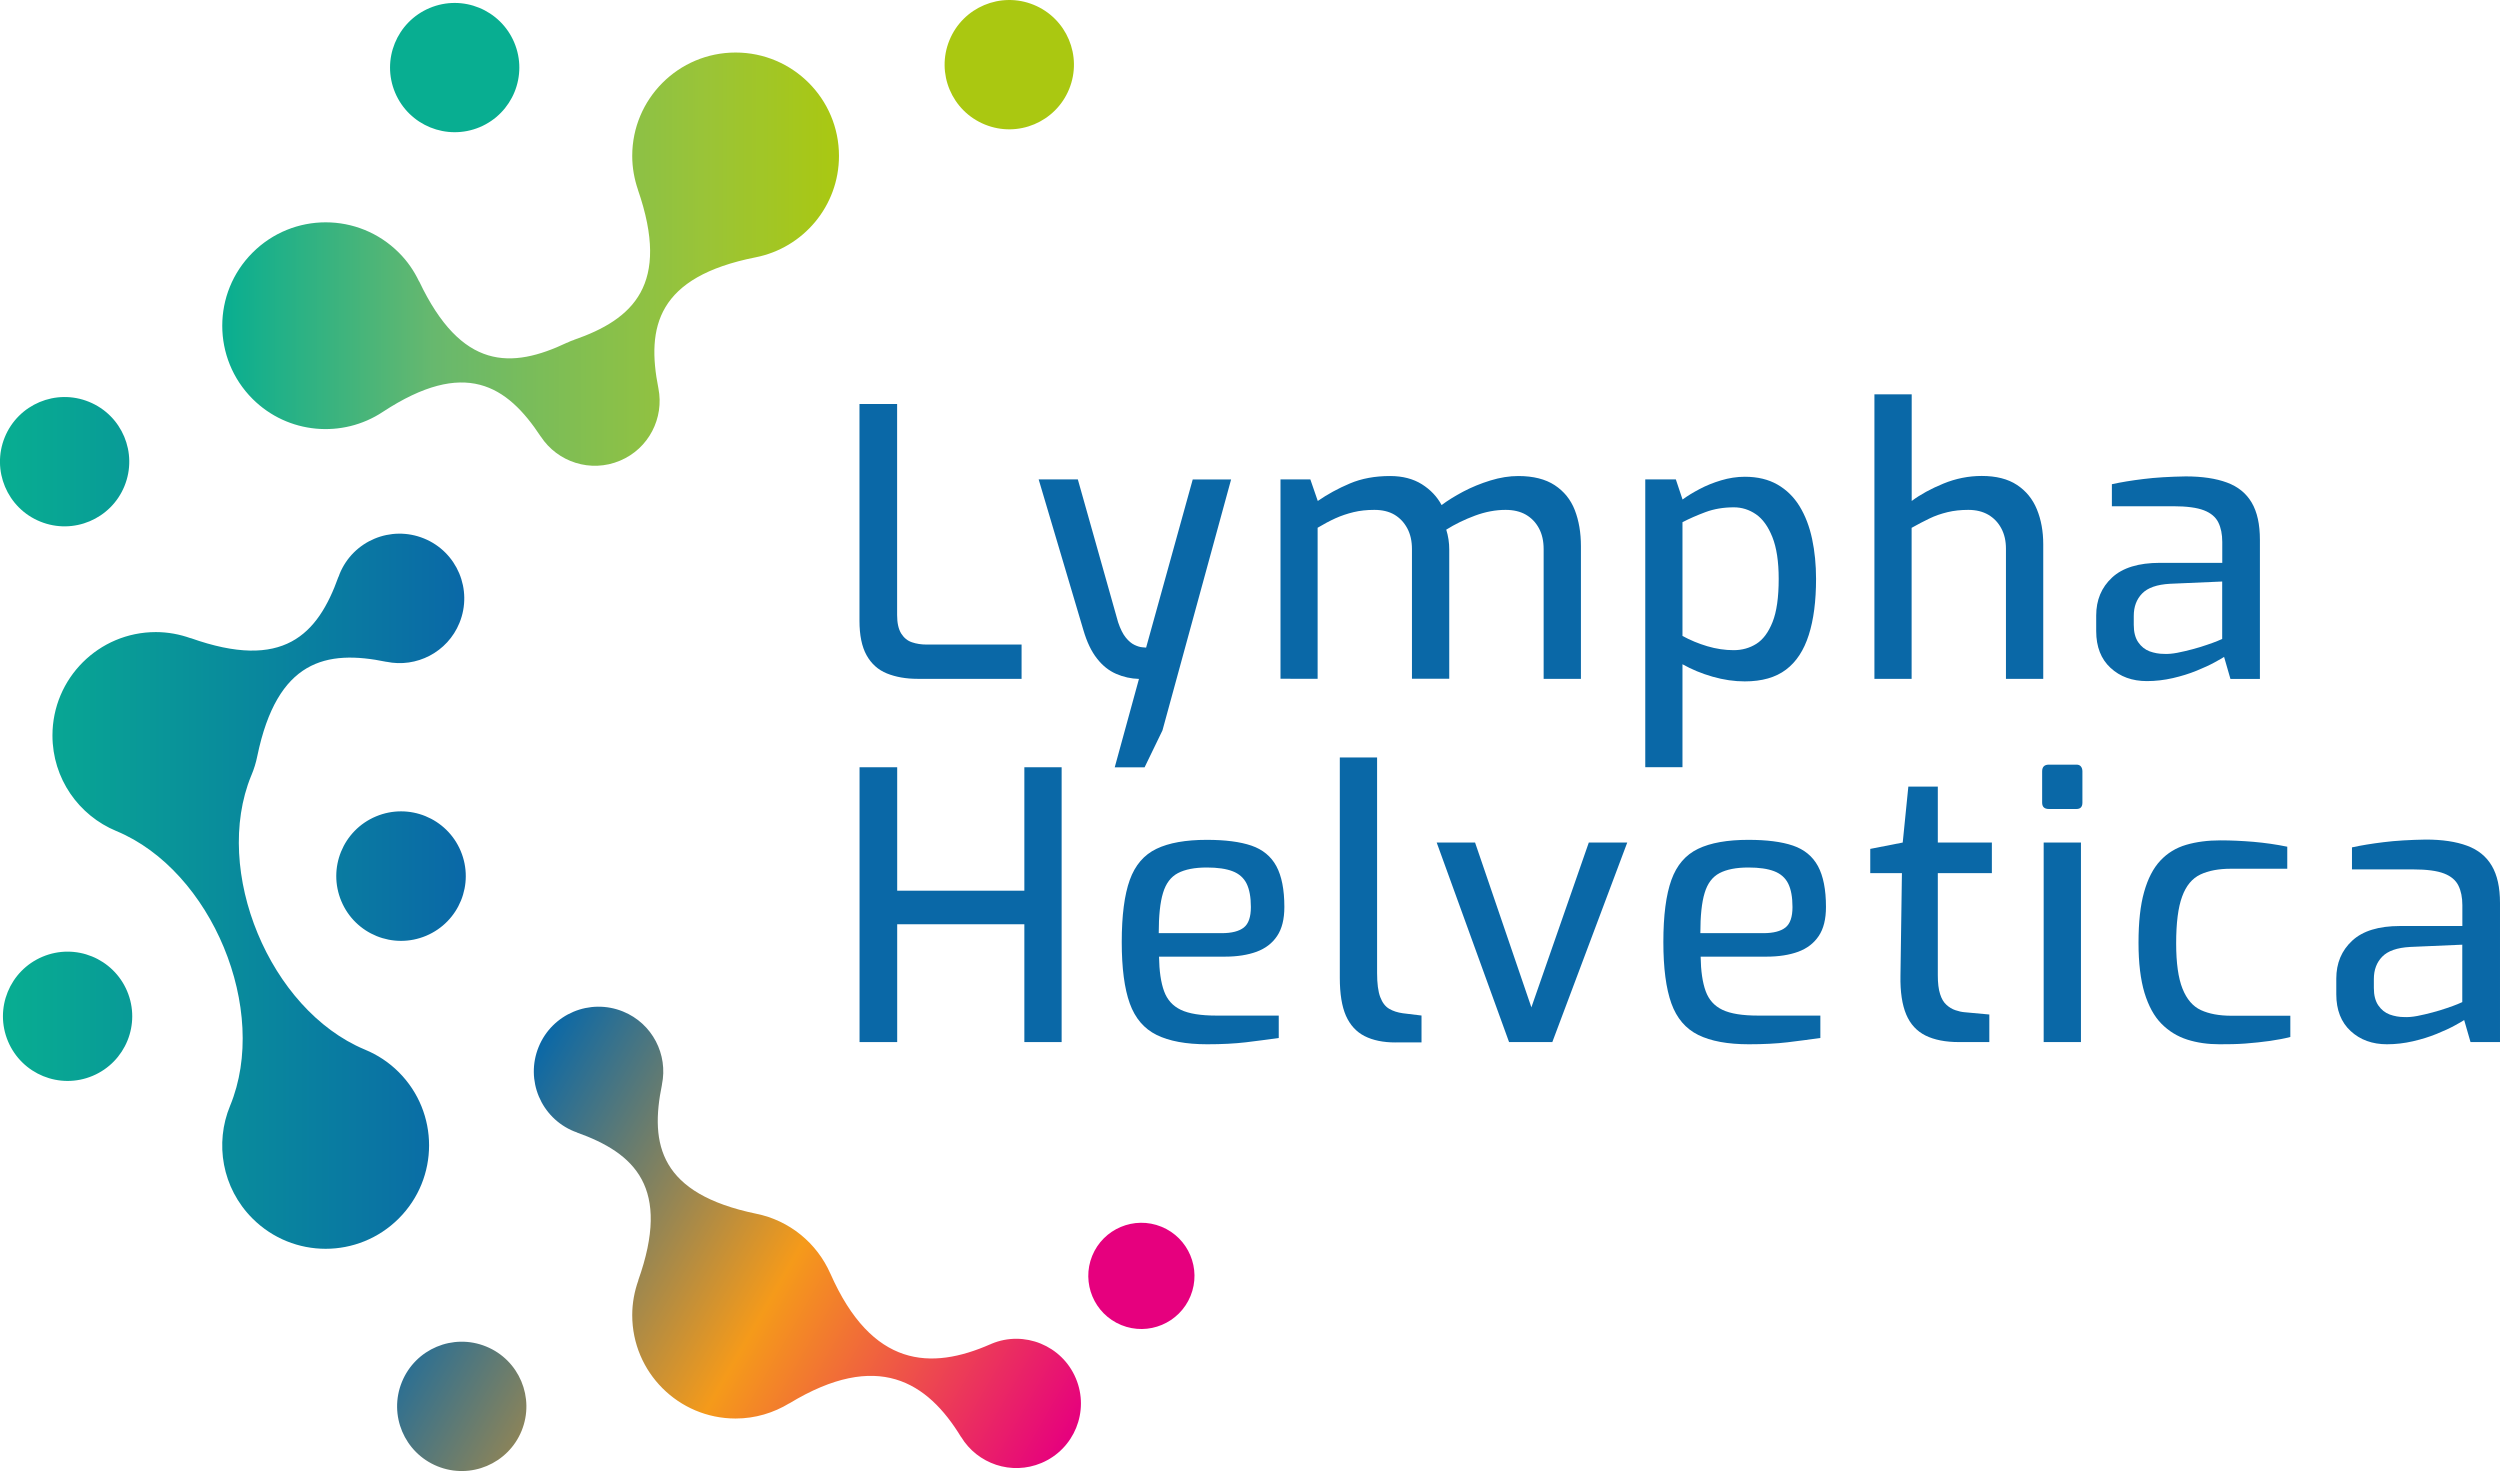 <?xml version="1.0" encoding="utf-8"?><!-- Generator: Adobe Illustrator 28.0.0, SVG Export Plug-In . SVG Version: 6.00 Build 0)  --><svg version="1.1" id="Ebene_1" xmlns="http://www.w3.org/2000/svg" xmlns:xlink="http://www.w3.org/1999/xlink" x="0px" y="0px"	 viewBox="0 0 342.68 201.63" style="enable-background:new 0 0 342.68 201.63;" xml:space="preserve"><style type="text/css">	.st0{fill:#0A68A7;}	.st1{fill:url(#SVGID_1_);}	.st2{fill:#AAC811;}	.st3{fill:#E6007E;}	.st4{fill:url(#SVGID_00000128461033965838644890000011133923682239369369_);}	.st5{fill:#08AE91;}	.st6{fill:url(#SVGID_00000065037093786601096250000010710854576309435826_);}</style><g>	<path class="st0" d="M125.79,93.05c-1.6,0-3.01-0.25-4.22-0.74c-1.21-0.49-2.14-1.33-2.79-2.5s-0.97-2.75-0.97-4.73v-29.7h5.16		v28.93c0,1.09,0.19,1.93,0.56,2.53c0.38,0.6,0.87,1,1.48,1.2c0.61,0.21,1.28,0.31,1.99,0.31h13.03v4.7H125.79z"/>	<path class="st0" d="M152.8,105.17l3.32-12.11c-1.09-0.03-2.13-0.26-3.12-0.69c-0.99-0.43-1.87-1.12-2.63-2.1		c-0.77-0.97-1.39-2.27-1.87-3.91l-6.13-20.65h5.37l5.52,19.58c0.31,0.92,0.66,1.62,1.05,2.1c0.39,0.48,0.78,0.81,1.18,1		c0.39,0.19,0.74,0.3,1.05,0.33c0.31,0.03,0.49,0.05,0.56,0.05l6.39-23.05h5.26l-9.41,34.4l-2.45,5.06H152.8z"/>	<path class="st0" d="M175.52,93.05V65.71h4.09l1.02,2.96c1.33-0.92,2.79-1.72,4.4-2.4c1.6-0.68,3.44-1.02,5.52-1.02		c1.7,0,3.15,0.38,4.34,1.12c1.19,0.75,2.1,1.71,2.71,2.86c0.82-0.61,1.81-1.23,2.96-1.84c1.16-0.61,2.4-1.12,3.73-1.53		c1.33-0.41,2.61-0.61,3.83-0.61c2.04,0,3.71,0.42,4.98,1.25c1.28,0.84,2.2,1.98,2.76,3.42c0.56,1.45,0.84,3.09,0.84,4.93v18.2		h-5.11V75.26c0-1.09-0.21-2.04-0.64-2.84c-0.43-0.8-1.02-1.42-1.79-1.87c-0.77-0.44-1.7-0.66-2.79-0.66		c-1.36,0-2.76,0.26-4.19,0.79c-1.43,0.53-2.74,1.17-3.94,1.92c0.14,0.44,0.24,0.89,0.31,1.35s0.1,0.91,0.1,1.35v17.74h-5.11V75.26		c0-1.09-0.21-2.04-0.64-2.84c-0.43-0.8-1.01-1.42-1.76-1.87c-0.75-0.44-1.67-0.66-2.76-0.66c-1.02,0-1.97,0.1-2.84,0.31		s-1.7,0.49-2.48,0.84c-0.79,0.36-1.6,0.79-2.45,1.3v20.7H175.52z"/>	<path class="st0" d="M225.52,105.17V65.71h4.19l0.92,2.76c0.65-0.48,1.42-0.95,2.33-1.43c0.9-0.48,1.89-0.88,2.96-1.2		c1.07-0.32,2.15-0.49,3.25-0.49c1.74,0,3.23,0.36,4.47,1.07s2.26,1.71,3.04,2.99c0.78,1.28,1.35,2.77,1.71,4.47		s0.54,3.53,0.54,5.47c0,3.03-0.33,5.6-1,7.69c-0.67,2.1-1.7,3.68-3.12,4.75c-1.41,1.07-3.3,1.61-5.65,1.61		c-1.43,0-2.9-0.21-4.4-0.64c-1.5-0.43-2.88-1-4.14-1.71v14.11H225.52z M237.63,89.12c1.16,0,2.2-0.29,3.12-0.87		c0.92-0.58,1.66-1.58,2.22-2.99s0.84-3.38,0.84-5.9c0-2.38-0.29-4.3-0.87-5.75c-0.58-1.45-1.33-2.49-2.25-3.12		c-0.92-0.63-1.93-0.95-3.02-0.95c-1.43,0-2.73,0.22-3.91,0.66c-1.18,0.44-2.22,0.9-3.14,1.38v15.59c1.06,0.58,2.19,1.05,3.4,1.41		C235.24,88.94,236.44,89.12,237.63,89.12z"/>	<path class="st0" d="M256.93,93.05v-39h5.11v14.62c1.19-0.89,2.64-1.68,4.34-2.38c1.7-0.7,3.46-1.05,5.26-1.05		c1.98,0,3.59,0.41,4.83,1.23c1.24,0.82,2.15,1.93,2.73,3.35c0.58,1.41,0.87,3.01,0.87,4.78v18.45h-5.11V75.21		c0-1.06-0.21-1.99-0.64-2.79c-0.43-0.8-1.02-1.42-1.79-1.87c-0.77-0.44-1.68-0.66-2.73-0.66c-1.02,0-1.97,0.1-2.84,0.31		s-1.7,0.49-2.48,0.87c-0.79,0.38-1.6,0.8-2.45,1.28v20.7H256.93z"/>	<path class="st0" d="M294.28,93.36c-2.01,0-3.67-0.6-4.98-1.81c-1.31-1.21-1.97-2.89-1.97-5.04v-2.15c0-2.11,0.72-3.84,2.17-5.19		c1.45-1.35,3.64-2.02,6.57-2.02h8.54v-2.86c0-1.06-0.18-1.95-0.54-2.68s-1.01-1.29-1.97-1.66c-0.95-0.37-2.37-0.56-4.24-0.56h-8.38		v-3.02c1.23-0.27,2.67-0.51,4.32-0.71c1.65-0.21,3.59-0.32,5.8-0.36c2.25,0,4.13,0.28,5.65,0.84c1.52,0.56,2.65,1.48,3.4,2.76		c0.75,1.28,1.12,2.97,1.12,5.09v19.07h-4.04l-0.87-3.02c-0.2,0.14-0.63,0.38-1.28,0.74c-0.65,0.36-1.47,0.74-2.48,1.15		c-1,0.41-2.1,0.75-3.27,1.02C296.65,93.22,295.47,93.36,294.28,93.36z M296.63,89.63c0.51,0.03,1.12-0.02,1.81-0.15		c0.7-0.14,1.4-0.3,2.1-0.49s1.35-0.38,1.94-0.59c0.6-0.2,1.09-0.38,1.48-0.54s0.6-0.25,0.64-0.28v-7.87l-7.16,0.31		c-1.77,0.1-3.04,0.54-3.81,1.33s-1.15,1.81-1.15,3.07v1.23c0,0.99,0.2,1.78,0.61,2.38c0.41,0.6,0.93,1.01,1.56,1.25		C295.29,89.51,295.94,89.63,296.63,89.63z"/></g><g>	<path class="st0" d="M117.82,142.84v-37.67h5.16v16.92h17.43v-16.92h5.11v37.67h-5.11v-16.15h-17.43v16.15H117.82z"/>	<path class="st0" d="M165.47,143.14c-2.9,0-5.21-0.43-6.93-1.28c-1.72-0.85-2.95-2.29-3.68-4.32c-0.73-2.03-1.1-4.83-1.1-8.41		c0-3.65,0.37-6.48,1.1-8.51c0.73-2.03,1.95-3.45,3.66-4.27c1.7-0.82,4-1.23,6.9-1.23c2.52,0,4.56,0.26,6.11,0.79		c1.55,0.53,2.69,1.47,3.42,2.81c0.73,1.35,1.1,3.21,1.1,5.6c0,1.67-0.33,3-1,3.99c-0.66,0.99-1.6,1.7-2.81,2.15		c-1.21,0.44-2.65,0.67-4.32,0.67h-9.05c0.03,1.98,0.26,3.55,0.69,4.73c0.43,1.18,1.19,2.03,2.3,2.56c1.11,0.53,2.73,0.79,4.88,0.79		h8.54v3.07c-1.47,0.21-2.96,0.4-4.5,0.59C169.25,143.05,167.48,143.14,165.47,143.14z M158.83,127.91h8.64		c1.36,0,2.37-0.26,3.02-0.77c0.65-0.51,0.97-1.45,0.97-2.81c0-1.36-0.2-2.44-0.59-3.22s-1.03-1.35-1.92-1.69		c-0.89-0.34-2.06-0.51-3.53-0.51c-1.67,0-2.99,0.26-3.96,0.77c-0.97,0.51-1.65,1.41-2.04,2.71		C159.02,123.69,158.83,125.53,158.83,127.91z"/>	<path class="st0" d="M191.27,142.89c-1.67,0-3.08-0.29-4.22-0.87c-1.14-0.58-1.99-1.51-2.56-2.79c-0.56-1.28-0.84-3.01-0.84-5.19		v-30.21h5.11v29.54c0,1.43,0.14,2.53,0.43,3.3c0.29,0.77,0.7,1.3,1.23,1.61s1.15,0.51,1.87,0.61l2.56,0.31v3.68H191.27z"/>	<path class="st0" d="M206.85,142.84l-9.92-27.35h5.26l7.72,22.59l7.87-22.59h5.27l-10.27,27.35H206.85z"/>	<path class="st0" d="M239.71,143.14c-2.9,0-5.21-0.43-6.93-1.28c-1.72-0.85-2.95-2.29-3.68-4.32c-0.73-2.03-1.1-4.83-1.1-8.41		c0-3.65,0.37-6.48,1.1-8.51c0.73-2.03,1.95-3.45,3.66-4.27c1.7-0.82,4-1.23,6.9-1.23c2.52,0,4.56,0.26,6.11,0.79		c1.55,0.53,2.69,1.47,3.42,2.81c0.73,1.35,1.1,3.21,1.1,5.6c0,1.67-0.33,3-1,3.99c-0.66,0.99-1.6,1.7-2.81,2.15		c-1.21,0.44-2.65,0.67-4.32,0.67h-9.05c0.03,1.98,0.26,3.55,0.69,4.73c0.43,1.18,1.19,2.03,2.3,2.56c1.11,0.53,2.73,0.79,4.88,0.79		h8.54v3.07c-1.47,0.21-2.96,0.4-4.5,0.59C243.49,143.05,241.72,143.14,239.71,143.14z M233.07,127.91h8.64		c1.36,0,2.37-0.26,3.02-0.77c0.65-0.51,0.97-1.45,0.97-2.81c0-1.36-0.2-2.44-0.59-3.22s-1.03-1.35-1.92-1.69		c-0.89-0.34-2.06-0.51-3.53-0.51c-1.67,0-2.99,0.26-3.96,0.77c-0.97,0.51-1.65,1.41-2.04,2.71		C233.26,123.69,233.07,125.53,233.07,127.91z"/>	<path class="st0" d="M268.52,142.84c-1.84,0-3.37-0.3-4.57-0.89c-1.21-0.6-2.1-1.56-2.66-2.89s-0.83-3.1-0.79-5.32l0.2-14.06h-4.34		v-3.32l4.45-0.87l0.77-7.67h4.04v7.67h7.41v4.19h-7.41v14.01c0,1.06,0.1,1.91,0.31,2.56c0.2,0.65,0.49,1.14,0.87,1.48		c0.37,0.34,0.78,0.59,1.23,0.74c0.44,0.15,0.87,0.25,1.28,0.28l3.37,0.31v3.78H268.52z"/>	<path class="st0" d="M280.84,110.89c-0.61,0-0.92-0.29-0.92-0.87v-4.29c0-0.61,0.31-0.92,0.92-0.92h3.78		c0.27,0,0.48,0.08,0.61,0.25c0.14,0.17,0.21,0.39,0.21,0.67v4.29c0,0.58-0.27,0.87-0.82,0.87H280.84z M280.13,142.84v-27.35h5.11		v27.35H280.13z"/>	<path class="st0" d="M304.23,143.14c-1.6,0-3.08-0.21-4.42-0.64s-2.52-1.15-3.53-2.17c-1.01-1.02-1.78-2.44-2.33-4.24		c-0.54-1.81-0.82-4.09-0.82-6.85c0-2.83,0.25-5.15,0.77-6.98c0.51-1.82,1.25-3.25,2.22-4.29c0.97-1.04,2.15-1.76,3.55-2.17		c1.4-0.41,2.96-0.61,4.7-0.61c1.43,0,2.94,0.07,4.52,0.2c1.58,0.14,3.13,0.36,4.63,0.67v3.02h-7.72c-1.67,0-3.07,0.26-4.19,0.79		c-1.12,0.53-1.96,1.53-2.5,3.02c-0.55,1.48-0.82,3.62-0.82,6.42c0,2.69,0.29,4.76,0.87,6.21c0.58,1.45,1.42,2.43,2.53,2.94		c1.11,0.51,2.5,0.77,4.17,0.77h8.08v2.91c-0.78,0.21-1.71,0.38-2.79,0.54c-1.07,0.15-2.2,0.27-3.37,0.36		S305.42,143.14,304.23,143.14z"/>	<path class="st0" d="M327.19,143.14c-2.01,0-3.67-0.6-4.98-1.81c-1.31-1.21-1.97-2.89-1.97-5.04v-2.15c0-2.11,0.72-3.84,2.17-5.19		c1.45-1.35,3.64-2.02,6.57-2.02h8.54v-2.86c0-1.06-0.18-1.95-0.54-2.68s-1.01-1.29-1.97-1.66c-0.95-0.37-2.37-0.56-4.24-0.56h-8.38		v-3.02c1.23-0.27,2.67-0.51,4.32-0.71c1.65-0.21,3.59-0.32,5.8-0.36c2.25,0,4.13,0.28,5.65,0.84c1.52,0.56,2.65,1.48,3.4,2.76		c0.75,1.28,1.12,2.97,1.12,5.09v19.07h-4.04l-0.87-3.02c-0.2,0.14-0.63,0.38-1.28,0.74c-0.65,0.36-1.47,0.74-2.48,1.15		c-1,0.41-2.1,0.75-3.27,1.02S328.38,143.14,327.19,143.14z M329.54,139.41c0.51,0.03,1.12-0.02,1.81-0.15		c0.7-0.14,1.4-0.3,2.1-0.49s1.35-0.38,1.94-0.59c0.6-0.2,1.09-0.38,1.48-0.54s0.6-0.25,0.64-0.28v-7.87l-7.16,0.31		c-1.77,0.1-3.04,0.54-3.81,1.33s-1.15,1.81-1.15,3.07v1.23c0,0.99,0.2,1.78,0.61,2.38c0.41,0.6,0.93,1.01,1.56,1.25		C328.2,139.29,328.86,139.41,329.54,139.41z"/></g><g>	<linearGradient id="SVGID_1_" gradientUnits="userSpaceOnUse" x1="30.465" y1="35.52" x2="114.992" y2="35.52">		<stop  offset="0" style="stop-color:#08AE91"/>		<stop  offset="0.343" style="stop-color:#67B86E"/>		<stop  offset="0.785" style="stop-color:#9AC437"/>		<stop  offset="1" style="stop-color:#AAC811"/>	</linearGradient>	<path class="st1" d="M52.47,56.46c11.25-7.38,17.02-3.66,21.66,3.39l0-0.01c2.3,3.51,6.84,5,10.85,3.31		c3.96-1.66,6.07-5.86,5.27-9.91l0,0c-1.68-8.45-0.17-15.29,13.33-17.97l0,0c6.51-1.28,11.42-7.02,11.42-13.9		c0-7.83-6.35-14.17-14.17-14.17c-7.83,0-14.17,6.35-14.17,14.17c0,1.63,0.29,3.19,0.79,4.65l-0.01-0.01		c4.5,13-0.64,17.76-8.78,20.58l0.01,0.01c-0.18,0.06-0.37,0.12-0.55,0.2c-0.13,0.05-0.25,0.12-0.37,0.18l0-0.02		c-7.64,3.63-14.5,3.81-20.29-8.39l-0.01,0.02c-0.68-1.43-1.59-2.78-2.78-3.96c-5.54-5.54-14.51-5.54-20.05,0		c-5.54,5.54-5.54,14.51,0,20.05C39.47,59.52,46.97,60.11,52.47,56.46z"/>	<path class="st2" d="M135,17.07c4.53,1.85,9.7-0.33,11.55-4.86c1.85-4.53-0.33-9.7-4.86-11.55c-4.53-1.85-9.7,0.33-11.55,4.86		C128.29,10.05,130.46,15.22,135,17.07z"/>	<path class="st3" d="M153.7,181.63c3.72,1.52,7.97-0.27,9.49-3.99c1.52-3.72-0.27-7.97-3.99-9.49c-3.72-1.52-7.97,0.27-9.49,3.99		C148.2,175.86,149.98,180.11,153.7,181.63z"/>			<linearGradient id="SVGID_00000101077730745120058140000015743836017317865661_" gradientUnits="userSpaceOnUse" x1="62.063" y1="163.693" x2="140.087" y2="208.74">		<stop  offset="0" style="stop-color:#0A68A7"/>		<stop  offset="0.499" style="stop-color:#F59A1A"/>		<stop  offset="1" style="stop-color:#E6007E"/>	</linearGradient>	<path style="fill:url(#SVGID_00000101077730745120058140000015743836017317865661_);" d="M147.47,188.94		c1.9,4.51-0.22,9.71-4.73,11.6c-4.1,1.72-8.76,0.12-11-3.58l0,0.02c-4.61-7.57-11.44-11.97-23.55-4.61l0.01-0.02		c-2.15,1.31-4.67,2.09-7.37,2.09c-7.83,0-14.17-6.35-14.17-14.17c0-1.68,0.31-3.28,0.84-4.77l-0.02,0.01		c4.53-12.72-0.45-17.44-8.42-20.28l0.02-0.01c-0.13-0.05-0.26-0.08-0.39-0.14c-4.54-1.85-6.71-7.03-4.86-11.57		c1.85-4.54,7.03-6.71,11.57-4.86c4.03,1.64,6.19,5.91,5.33,10.02l0.01-0.01c-1.71,8.27-0.26,14.98,12.92,17.71		c4.56,0.92,8.32,4.03,10.15,8.19l0-0.01c5.71,12.97,13.83,13.28,21.94,9.71l0,0.01c0.05-0.02,0.09-0.05,0.14-0.07		C140.38,182.31,145.58,184.43,147.47,188.94z M66.64,184.57c-4.53-1.85-9.7,0.32-11.55,4.86c-1.85,4.53,0.33,9.7,4.86,11.55		c4.53,1.85,9.7-0.33,11.55-4.86C73.34,191.59,71.17,186.42,66.64,184.57z"/>	<path class="st5" d="M65.76,17.43c4.51-1.9,6.63-7.09,4.73-11.6c-1.9-4.51-7.09-6.63-11.6-4.73c-4.51,1.9-6.63,7.09-4.73,11.6		C56.06,17.21,61.25,19.32,65.76,17.43z"/>			<linearGradient id="SVGID_00000012455981120023490670000009178539637829226915_" gradientUnits="userSpaceOnUse" x1="-9.094947e-13" y1="112.799" x2="63.846" y2="112.799">		<stop  offset="0" style="stop-color:#08AE91"/>		<stop  offset="0.999" style="stop-color:#0A68A7"/>	</linearGradient>	<path style="fill:url(#SVGID_00000012455981120023490670000009178539637829226915_);" d="M54.66,167.02		c-5.54,5.54-14.51,5.54-20.05,0c-4.18-4.18-5.2-10.31-3.07-15.45l0,0c5.42-13.1-2.5-32.23-15.6-37.66l0,0		c-5.14-2.13-8.75-7.19-8.75-13.1c0-7.83,6.35-14.17,14.17-14.17c1.68,0,3.28,0.31,4.77,0.84l-0.01-0.02		c12.72,4.53,17.44-0.45,20.28-8.42l0.01,0.02c0.05-0.13,0.08-0.26,0.14-0.39c1.85-4.54,7.03-6.71,11.57-4.86		c4.54,1.85,6.71,7.03,4.86,11.57c-1.64,4.03-5.91,6.19-10.01,5.33l0.01,0.01c-8.27-1.71-14.98-0.26-17.71,12.91		c-0.18,0.9-0.45,1.78-0.8,2.61l0,0c-0.01,0.02-0.02,0.05-0.03,0.07c0,0.01-0.01,0.01-0.01,0.02c-5.34,13.06,2.53,32.06,15.54,37.52		c0,0,0.01,0,0.01,0c0.03,0.01,0.05,0.03,0.08,0.04l0,0c1.67,0.69,3.24,1.71,4.6,3.07C60.2,152.51,60.2,161.48,54.66,167.02z		 M51.53,111.91c-4.52,1.9-6.64,7.1-4.74,11.62c1.9,4.52,7.1,6.64,11.62,4.74c4.52-1.9,6.64-7.1,4.74-11.62		C61.25,112.13,56.05,110.01,51.53,111.91z M5.83,131.14c-4.51,1.9-6.63,7.09-4.73,11.6c1.9,4.51,7.09,6.63,11.6,4.73		c4.51-1.9,6.63-7.09,4.73-11.6C15.53,131.36,10.34,129.24,5.83,131.14z M5.51,71.49c4.53,1.85,9.7-0.33,11.55-4.86		c1.85-4.53-0.32-9.7-4.86-11.55c-4.53-1.85-9.7,0.33-11.55,4.86C-1.19,64.47,0.98,69.65,5.51,71.49z"/></g></svg>
